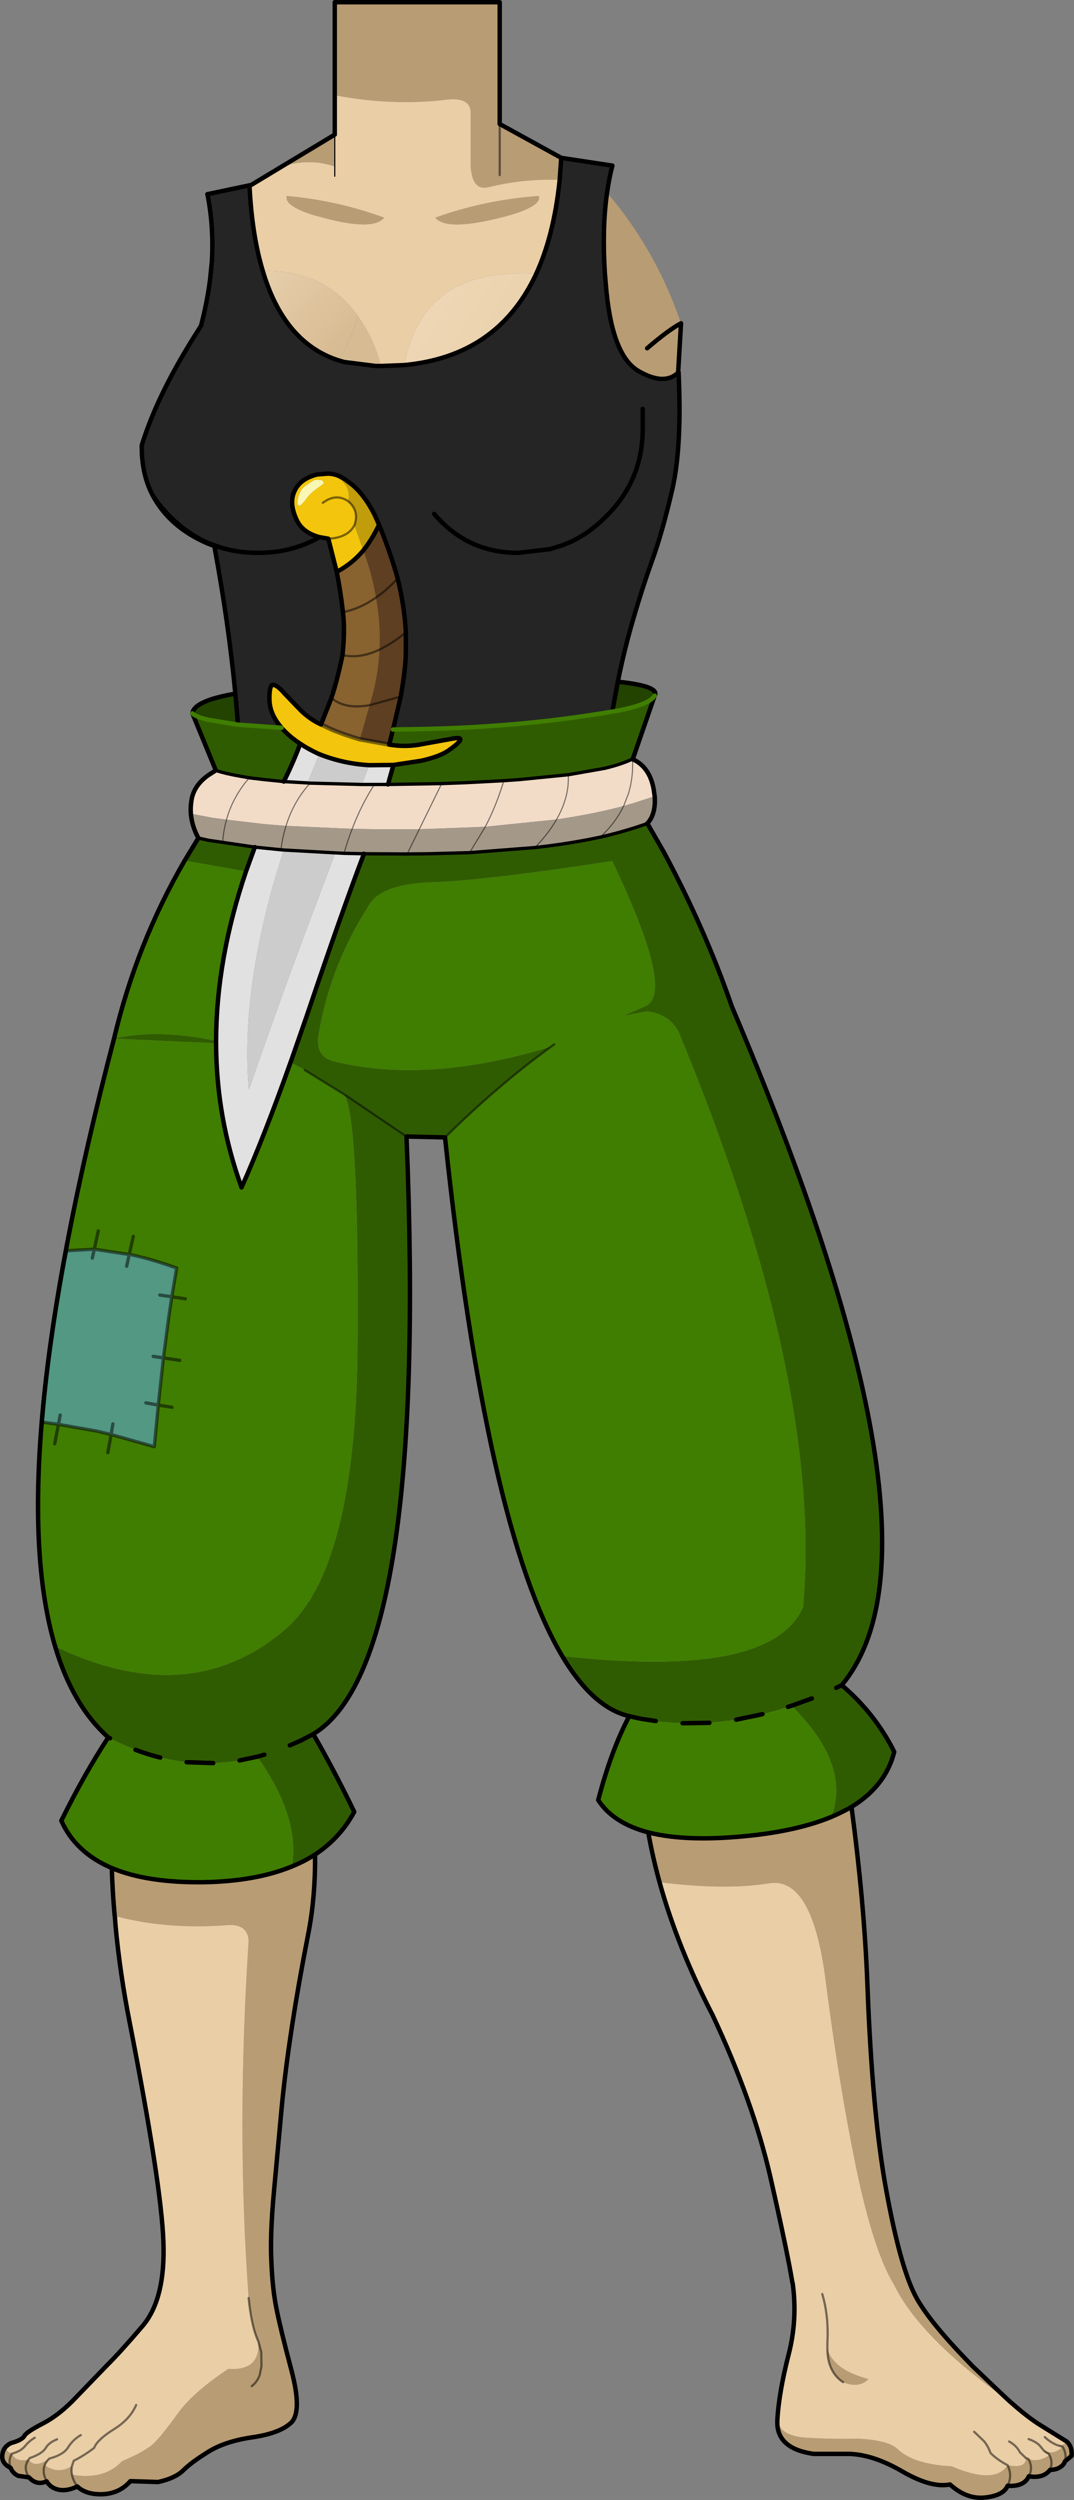 <?xml version="1.0" encoding="UTF-8" standalone="no"?>
<svg xmlns:xlink="http://www.w3.org/1999/xlink" height="564.55px" width="242.55px" xmlns="http://www.w3.org/2000/svg">
  <rect width="100%" height="100%" fill="#808080" stroke="none"/>
  <g transform="matrix(1.0, 0.0, 0.0, 1.0, 0.5, 0.5)">
    <path d="M126.25 35.15 L137.8 36.9 Q137.05 39.75 136.6 43.0 135.45 50.9 136.1 61.2 L136.3 63.55 Q137.55 79.55 143.55 83.2 149.45 86.7 152.65 83.65 L152.75 83.55 Q153.55 100.45 151.3 110.15 149.05 119.85 146.75 126.15 144.5 132.45 142.65 138.8 139.75 148.6 138.0 159.05 L137.75 160.2 Q115.7 164.0 90.35 164.2 L88.25 164.25 90.0 156.8 Q91.1 150.55 91.15 147.0 L91.15 142.3 Q90.85 136.4 89.3 130.1 87.65 124.2 85.1 118.0 L84.1 115.75 Q81.45 110.55 78.15 108.3 75.95 106.5 73.6 106.45 L71.1 106.65 Q67.2 107.65 66.0 110.45 64.75 113.1 66.45 116.8 67.75 119.75 71.65 120.8 65.45 124.35 57.75 124.35 53.2 124.35 49.2 123.1 53.2 124.35 57.75 124.35 65.45 124.35 71.65 120.8 L73.65 121.15 75.55 128.65 Q76.45 133.25 76.95 137.75 77.45 141.75 76.85 147.45 75.65 153.2 74.35 157.1 L72.0 163.1 Q69.55 162.0 67.4 159.9 L63.75 156.1 Q62.25 154.35 61.3 154.15 60.3 153.9 60.35 157.45 60.4 160.8 63.1 163.85 L53.25 163.15 53.05 160.85 52.65 156.15 Q51.15 140.3 47.9 122.8 L49.2 123.1 46.55 122.15 Q42.5 120.35 39.0 117.2 L37.85 116.1 Q35.55 113.8 33.95 111.3 31.85 107.3 31.55 102.05 L31.5 100.1 Q32.9 95.55 35.2 90.45 38.65 82.85 44.25 74.1 L44.9 73.05 Q46.3 67.7 46.95 62.55 L47.35 58.55 Q47.8 50.65 46.35 43.35 L55.85 41.35 55.85 41.5 Q56.4 52.6 58.85 60.7 63.65 76.85 75.85 80.85 L77.2 81.25 84.35 82.15 85.5 82.15 90.75 81.95 Q111.7 80.0 120.4 61.75 124.6 52.85 125.9 40.1 L126.25 35.15 M144.65 91.85 L144.65 96.75 Q144.5 108.1 136.4 116.1 132.8 119.75 128.55 121.8 L126.6 122.6 123.75 123.5 116.6 124.35 Q105.0 124.35 97.55 115.55 105.0 124.35 116.6 124.35 L123.75 123.5 126.6 122.6 128.55 121.8 Q132.8 119.75 136.4 116.1 144.5 108.1 144.65 96.75 L144.65 91.85" fill="#252525" fill-rule="evenodd" stroke="none"/>
    <path d="M126.25 35.15 L125.9 40.1 Q117.7 39.85 109.9 41.75 106.15 42.75 105.8 37.05 L105.8 24.7 Q105.55 21.45 100.45 22.0 88.1 23.5 75.1 21.0 L75.1 0.0 112.35 0.0 112.35 27.5 126.25 35.15 M152.65 83.65 Q149.45 86.7 143.55 83.2 137.55 79.55 136.3 63.55 L136.1 61.2 Q135.45 50.9 136.6 43.0 147.7 56.05 153.3 72.5 L152.65 83.65 M86.1 48.85 Q83.6 51.45 73.75 49.0 L70.35 48.1 Q63.65 46.0 64.25 43.75 75.6 44.75 86.25 48.65 L86.1 48.85 M97.8 48.65 Q109.1 44.6 121.2 43.75 122.0 46.5 111.1 49.0 105.95 50.2 102.65 50.2 99.1 50.2 97.8 48.65 M112.35 39.05 L112.35 27.5 112.35 39.05 M75.1 29.9 L75.1 37.1 Q69.45 35.15 63.15 37.1 L75.1 29.9 M145.65 78.15 Q150.55 73.95 153.3 72.5 150.55 73.95 145.65 78.15 M191.8 407.55 Q194.7 429.25 195.4 447.85 196.5 477.2 199.7 494.4 202.85 511.55 206.3 518.1 209.2 523.55 217.95 532.6 L219.15 533.85 225.4 539.8 227.65 541.9 Q207.35 527.65 201.35 515.35 196.75 507.8 192.85 489.05 188.95 470.2 185.95 446.7 182.95 423.2 173.2 424.8 163.4 426.4 148.45 424.55 146.9 418.9 145.9 413.3 154.85 415.6 169.65 413.95 180.15 412.75 187.25 409.8 189.7 408.75 191.8 407.55 M240.4 550.85 Q241.7 552.0 241.5 554.1 L240.0 555.35 Q239.8 556.1 238.85 556.7 237.95 557.25 236.65 557.25 235.1 559.25 231.85 558.7 230.8 561.1 227.05 560.85 226.15 563.05 221.95 563.5 217.8 563.95 214.05 560.55 209.85 561.4 203.35 557.65 196.85 553.85 191.4 553.65 L183.25 553.65 Q174.8 552.45 175.05 546.2 L175.1 546.05 Q175.65 549.65 181.75 550.0 187.85 550.35 193.4 550.2 200.15 550.6 202.15 552.5 205.75 556.0 214.45 556.45 224.15 560.65 227.05 556.2 231.35 557.0 231.15 554.55 L231.4 554.65 Q233.85 555.75 236.5 553.9 235.1 553.3 235.2 552.85 237.3 554.1 239.5 552.05 L238.2 551.65 Q239.6 552.0 240.4 550.85 M70.65 418.3 Q70.75 427.9 69.1 436.3 64.8 458.2 63.15 475.05 L61.35 494.6 Q60.45 504.4 60.8 510.5 61.05 516.55 61.95 520.9 62.8 525.25 65.3 534.7 67.8 544.15 65.25 546.6 62.7 549.0 56.5 549.9 50.3 550.8 46.5 553.2 42.7 555.55 40.9 557.35 39.1 559.15 35.2 560.0 L28.95 559.8 Q26.55 562.55 22.75 562.75 18.95 562.9 16.95 561.0 14.7 562.1 12.8 561.75 10.9 561.35 10.05 559.85 7.75 560.85 6.05 558.95 L3.6 558.6 Q2.35 558.0 1.9 556.8 -0.3 555.75 0.05 553.7 0.25 552.4 1.2 551.7 0.55 553.05 2.2 553.6 1.3 554.95 1.9 556.8 1.3 554.95 2.2 553.6 3.0 555.55 5.95 554.95 7.4 557.0 10.65 554.7 9.9 555.4 9.6 556.2 12.65 558.35 15.75 556.4 15.55 557.35 15.75 558.35 23.05 559.6 27.05 555.3 32.25 553.1 34.2 551.3 36.1 549.45 39.55 544.65 43.0 539.8 51.05 534.45 58.3 534.95 57.85 528.3 L57.85 528.25 57.55 527.55 Q56.25 524.35 55.65 518.45 52.85 480.25 55.65 437.85 55.5 434.2 51.4 434.2 37.2 435.35 25.4 432.15 24.9 426.7 24.75 421.35 32.7 424.7 45.45 424.55 57.25 424.35 65.4 421.0 68.25 419.85 70.65 418.3 M186.35 529.95 Q187.8 534.7 195.65 536.75 193.45 538.95 189.9 537.45 186.4 535.15 186.35 529.95 M235.2 552.85 Q235.7 553.3 236.35 553.6 L236.5 553.9 236.35 553.6 Q235.7 553.3 235.2 552.85 M240.0 555.35 Q240.45 553.7 239.5 552.05 240.45 553.7 240.0 555.35 M231.85 558.7 Q232.85 556.85 231.8 554.85 L231.4 554.65 231.8 554.85 Q232.85 556.85 231.85 558.7 M227.05 560.85 Q228.2 558.55 227.05 556.2 228.2 558.55 227.05 560.85 M236.5 553.9 Q237.35 555.5 236.65 557.25 237.35 555.5 236.5 553.9 M56.35 538.35 Q57.55 537.45 58.15 535.85 L58.55 533.85 58.5 530.65 57.9 528.4 57.85 528.3 57.9 528.4 58.5 530.65 58.55 533.85 58.15 535.85 Q57.55 537.45 56.35 538.35 M16.95 561.0 Q16.0 559.65 15.75 558.35 16.0 559.65 16.95 561.0 M5.95 554.95 Q4.65 556.75 6.05 558.95 4.65 556.75 5.95 554.95 M9.6 556.2 Q8.95 557.8 10.05 559.85 8.95 557.8 9.6 556.2" fill="#b89c73" fill-rule="evenodd" stroke="none"/>
    <path d="M125.9 40.1 Q124.6 52.85 120.4 61.75 L120.55 61.3 Q99.75 60.15 93.3 74.1 91.5 78.1 90.75 81.95 L85.5 82.15 Q84.05 76.1 80.3 70.85 72.9 60.4 58.85 60.7 56.4 52.6 55.85 41.5 L63.15 37.1 Q69.45 35.15 75.1 37.1 L75.1 29.9 75.1 21.0 Q88.1 23.5 100.45 22.0 105.55 21.45 105.8 24.7 L105.8 37.05 Q106.15 42.75 109.9 41.75 117.7 39.85 125.9 40.1 M86.1 48.85 L86.25 48.65 Q75.6 44.75 64.25 43.75 63.65 46.0 70.35 48.1 L73.75 49.0 Q83.6 51.45 86.1 48.85 M97.8 48.65 Q99.1 50.2 102.65 50.2 105.95 50.2 111.1 49.0 122.0 46.5 121.2 43.75 109.1 44.6 97.8 48.65 M75.1 39.3 L75.1 37.1 75.1 39.3 M227.65 541.9 L227.9 542.1 Q231.8 545.55 234.6 547.25 L240.4 550.85 Q239.6 552.0 238.2 551.65 L239.5 552.05 Q237.3 554.1 235.2 552.85 235.1 553.3 236.5 553.9 233.85 555.75 231.4 554.65 L231.15 554.55 Q231.35 557.0 227.05 556.2 224.15 560.65 214.45 556.45 205.75 556.0 202.15 552.5 200.15 550.6 193.4 550.2 187.85 550.35 181.75 550.0 175.65 549.65 175.1 546.05 L175.05 546.2 175.05 546.0 Q175.4 539.8 177.65 531.0 179.6 523.35 178.55 515.35 L178.5 515.05 178.45 514.95 Q177.3 507.95 173.45 491.0 169.5 473.9 160.45 454.6 152.55 439.3 148.45 424.55 163.4 426.4 173.2 424.8 182.95 423.2 185.95 446.7 188.95 470.2 192.85 489.05 196.75 507.8 201.35 515.35 207.35 527.65 227.65 541.9 M1.2 551.7 Q1.7 551.25 2.5 551.05 4.5 550.45 5.0 549.6 5.45 548.7 9.25 546.75 13.0 544.8 16.8 540.75 L23.6 533.7 Q26.6 530.75 31.8 524.65 36.9 518.5 36.4 505.7 35.95 492.9 28.75 456.05 26.6 445.15 25.6 434.45 L25.45 432.4 25.4 432.15 Q37.2 435.35 51.4 434.2 55.5 434.2 55.65 437.85 52.85 480.25 55.65 518.45 56.25 524.35 57.55 527.55 L57.85 528.25 57.85 528.3 Q58.3 534.95 51.05 534.45 43.0 539.8 39.55 544.65 36.1 549.45 34.2 551.3 32.25 553.1 27.05 555.3 23.05 559.6 15.75 558.35 15.55 557.35 15.75 556.4 L16.15 555.2 Q18.55 554.0 20.75 552.3 21.5 550.4 25.2 548.1 28.9 545.8 30.25 542.6 28.9 545.8 25.2 548.1 21.5 550.4 20.75 552.3 18.55 554.0 16.15 555.2 L15.75 556.4 Q12.65 558.35 9.6 556.2 9.9 555.4 10.65 554.7 7.4 557.0 5.95 554.95 3.0 555.55 2.2 553.6 0.55 553.05 1.2 551.7 M189.9 537.45 Q193.45 538.95 195.65 536.75 187.8 534.7 186.35 529.95 186.4 535.15 189.9 537.45 M185.2 517.55 Q186.7 522.6 186.35 528.75 L186.35 529.95 186.35 528.75 Q186.7 522.6 185.2 517.55 M231.8 550.3 Q233.75 551.0 234.5 552.0 L235.2 552.85 234.5 552.0 Q233.75 551.0 231.8 550.3 M219.5 548.65 L221.7 550.75 Q222.6 551.8 223.2 553.45 224.75 555.0 227.05 556.2 224.75 555.0 223.2 553.45 222.6 551.8 221.7 550.75 L219.5 548.65 M235.45 549.85 Q236.65 551.0 238.2 551.65 236.65 551.0 235.45 549.85 M227.4 550.85 Q229.1 551.8 229.85 553.3 L231.15 554.55 229.85 553.3 Q229.1 551.8 227.4 550.85 M17.75 549.4 Q15.95 550.45 14.9 552.15 13.85 553.85 10.65 554.7 13.85 553.85 14.9 552.15 15.95 550.45 17.75 549.4 M7.35 550.0 Q6.05 550.75 5.15 551.9 4.2 553.05 2.2 553.6 4.2 553.05 5.15 551.9 6.05 550.75 7.35 550.0 M12.4 550.35 Q10.5 551.1 9.8 552.35 9.05 553.6 6.2 554.6 L5.95 554.95 6.2 554.6 Q9.05 553.6 9.8 552.35 10.5 551.1 12.4 550.35" fill="#eacea6" fill-rule="evenodd" stroke="none"/>
    <path d="M85.5 82.15 L84.35 82.15 77.2 81.25 75.85 80.85 Q78.45 77.4 80.3 70.85 84.05 76.1 85.5 82.15" fill="#d7bb92" fill-rule="evenodd" stroke="none"/>
    <path d="M120.4 61.75 Q111.7 80.0 90.75 81.95 91.5 78.1 93.3 74.1 99.75 60.15 120.55 61.3 L120.4 61.75" fill="url(#gradient0)" fill-rule="evenodd" stroke="none"/>
    <path d="M75.85 80.85 Q63.65 76.85 58.85 60.7 72.9 60.4 80.3 70.85 78.45 77.4 75.85 80.85" fill="url(#gradient1)" fill-rule="evenodd" stroke="none"/>
    <path d="M71.65 120.8 Q67.75 119.75 66.45 116.8 64.75 113.1 66.0 110.45 67.2 107.65 71.1 106.65 L73.6 106.45 Q79.05 108.25 78.15 112.7 80.7 114.9 79.55 118.1 78.05 120.95 73.65 121.15 78.05 120.95 79.55 118.1 L81.55 123.8 Q79.15 126.7 75.55 128.65 L73.65 121.15 71.65 120.8 M70.95 109.9 L72.6 108.7 Q72.65 108.3 72.2 107.95 L70.95 107.85 Q70.5 107.9 70.2 108.1 69.0 108.8 68.15 109.5 67.5 110.05 67.15 111.0 66.8 111.8 66.75 112.55 L66.7 112.7 Q66.65 113.55 67.0 113.65 67.3 113.85 68.4 112.5 69.45 110.95 70.95 109.9 M72.4 113.05 Q75.4 110.8 78.15 112.7 75.4 110.8 72.4 113.05 M63.1 163.85 Q60.4 160.8 60.35 157.45 60.3 153.9 61.3 154.15 62.25 154.35 63.75 156.1 L67.4 159.9 Q69.55 162.0 72.0 163.1 L74.2 164.15 Q76.95 165.35 80.75 166.45 L87.4 167.65 Q90.7 168.2 93.95 167.7 L101.45 166.35 Q105.65 165.5 101.1 168.75 99.1 170.3 94.6 171.3 L88.35 172.25 82.9 172.3 Q76.95 171.95 71.6 169.8 L71.35 169.7 Q69.1 168.65 67.3 167.45 65.0 165.95 63.4 164.2 L63.1 163.85" fill="#f3c50c" fill-rule="evenodd" stroke="none"/>
    <path d="M70.95 109.9 Q69.45 110.95 68.4 112.5 67.3 113.85 67.0 113.65 66.65 113.55 66.7 112.7 L66.75 112.55 Q66.8 111.8 67.15 111.0 67.5 110.05 68.15 109.5 69.0 108.8 70.2 108.1 70.5 107.9 70.95 107.85 L72.2 107.95 Q72.65 108.3 72.6 108.7 L70.95 109.9" fill="#faf7b4" fill-rule="evenodd" stroke="none"/>
    <path d="M73.6 106.45 Q75.95 106.5 78.15 108.3 81.45 110.55 84.1 115.75 L85.1 118.0 Q83.55 121.3 81.55 123.8 L79.55 118.1 Q80.7 114.9 78.15 112.7 79.05 108.25 73.6 106.45" fill="#c19c0b" fill-rule="evenodd" stroke="none"/>
    <path d="M33.95 111.3 Q35.55 113.8 37.85 116.1 L39.0 117.2 Q42.5 120.35 46.55 122.15 L49.2 123.1 47.9 122.8 46.55 122.3 Q37.8 118.6 33.95 111.3" fill="#333333" fill-rule="evenodd" stroke="none"/>
    <path d="M75.55 128.65 Q79.15 126.7 81.55 123.8 83.5 129.1 84.4 134.45 80.85 136.95 76.95 137.75 80.85 136.95 84.4 134.45 85.5 140.45 85.2 146.2 80.8 148.3 76.85 147.45 80.8 148.3 85.2 146.2 84.9 152.55 82.95 158.75 L81.4 164.25 80.75 166.45 Q76.95 165.35 74.2 164.15 L72.0 163.1 74.35 157.1 Q75.65 153.2 76.85 147.45 77.45 141.75 76.95 137.75 76.45 133.25 75.55 128.65 M82.95 158.75 Q77.35 159.75 74.35 157.1 77.35 159.75 82.95 158.75" fill="#88622f" fill-rule="evenodd" stroke="none"/>
    <path d="M88.25 164.25 L90.35 164.2 Q115.7 164.0 137.75 160.2 L137.8 160.2 Q146.0 158.8 147.35 156.6 L142.4 170.95 142.35 170.9 Q140.0 172.05 136.1 173.0 L127.85 174.45 116.8 175.55 113.25 175.8 104.65 176.25 99.25 176.45 96.6 176.5 87.1 176.65 87.35 175.95 87.4 175.65 88.35 172.25 94.6 171.3 Q99.1 170.3 101.1 168.75 105.65 165.5 101.45 166.35 L93.95 167.7 Q90.7 168.2 87.4 167.65 L88.25 164.25 M63.1 163.85 L63.4 164.2 Q65.0 165.95 67.3 167.45 66.05 170.95 63.8 175.6 L63.6 176.0 59.15 175.55 55.8 175.15 53.85 174.8 Q50.6 174.25 48.25 173.5 L42.95 160.6 Q43.75 161.4 46.55 162.05 L53.25 163.15 63.1 163.85 M44.3 188.75 L46.55 189.25 57.05 190.8 55.05 196.3 41.2 193.85 44.3 188.75 M48.3 234.55 L48.3 235.1 25.25 234.05 Q35.1 231.75 48.3 234.55 M65.1 239.45 L65.3 238.9 68.85 228.7 Q76.8 205.15 81.7 192.3 L91.45 192.35 96.3 192.3 105.55 192.05 120.3 190.9 Q128.35 190.0 135.05 188.55 140.85 187.2 145.6 185.5 L145.7 185.45 149.4 191.9 Q158.75 209.3 164.8 226.85 216.3 348.05 189.6 380.05 197.1 386.4 201.45 395.1 199.55 402.8 191.8 407.55 189.7 408.75 187.25 409.8 191.7 398.0 178.25 384.7 160.55 390.65 144.3 387.65 L141.6 387.05 Q133.4 385.15 126.45 373.45 173.7 378.75 180.85 362.45 185.45 311.45 152.7 232.4 150.55 228.5 145.65 227.9 L140.2 228.9 145.3 226.7 Q151.95 223.6 137.75 193.95 109.0 198.35 97.0 198.75 85.0 199.15 82.5 204.5 74.1 217.65 71.5 232.9 70.55 238.05 74.85 239.15 95.95 244.4 123.95 235.85 111.9 244.6 100.0 256.35 L91.3 256.15 Q96.2 375.4 70.25 391.1 74.9 399.15 79.5 408.65 76.35 414.55 70.65 418.3 68.25 419.85 65.4 421.0 67.35 410.05 57.6 396.2 41.5 400.35 25.75 392.75 L23.95 391.85 Q15.9 384.65 11.95 371.3 42.35 385.85 63.85 367.5 79.9 353.75 80.25 303.2 80.5 264.5 78.65 251.9 78.05 248.05 77.25 246.65 L68.35 241.15 Q66.85 240.25 65.1 239.45 M65.3 238.9 L66.0 239.05 65.3 238.9 M91.3 256.15 L77.25 246.65 91.3 256.15" fill="#305c01" fill-rule="evenodd" stroke="none"/>
    <path d="M67.3 167.45 Q69.1 168.65 71.35 169.7 L71.6 169.8 69.2 175.65 68.95 176.3 63.6 176.0 63.8 175.6 Q66.05 170.95 67.3 167.45 M82.9 172.3 L88.35 172.25 87.4 175.65 87.35 175.95 87.1 176.65 84.05 176.65 81.2 176.65 81.55 175.85 81.6 175.65 82.9 172.3 M57.05 190.8 L62.95 191.4 63.55 191.45 61.8 197.15 Q55.55 218.6 55.35 236.3 L55.35 236.35 Q55.3 241.15 55.7 245.65 61.35 229.25 68.2 210.8 L75.25 192.1 77.2 192.2 81.7 192.3 Q76.8 205.15 68.85 228.7 L65.3 238.9 65.1 239.45 Q59.0 256.6 54.05 267.65 48.35 251.95 48.3 235.1 L48.3 234.55 Q48.35 216.1 55.05 196.3 L57.05 190.8" fill="#e1e1e1" fill-rule="evenodd" stroke="none"/>
    <path d="M137.75 160.2 L138.0 159.05 139.05 153.45 Q148.6 154.45 147.35 156.6 146.0 158.8 137.8 160.2 L137.75 160.2 M52.65 156.15 L53.05 160.85 53.25 163.15 46.55 162.05 Q43.75 161.4 42.95 160.6 43.15 158.9 46.55 157.65 48.85 156.8 52.65 156.15" fill="#234301" fill-rule="evenodd" stroke="none"/>
    <path d="M48.25 173.5 Q50.6 174.25 53.85 174.8 L55.8 175.15 59.15 175.55 63.6 176.0 68.95 176.3 69.55 176.35 Q65.8 180.45 64.1 186.0 65.8 180.45 69.55 176.35 L81.2 176.65 84.05 176.65 Q81.05 181.35 79.05 186.65 81.05 181.35 84.05 176.65 L87.1 176.65 96.6 176.5 99.25 176.45 94.2 186.75 99.25 176.45 104.65 176.25 113.25 175.8 116.8 175.55 127.85 174.45 136.1 173.0 Q140.0 172.05 142.35 170.9 L142.4 170.95 Q146.3 172.75 147.15 177.9 L147.35 179.3 142.75 180.8 140.35 181.5 Q133.4 183.35 125.2 184.55 127.45 180.6 127.8 176.7 L127.85 175.55 127.85 174.45 127.85 175.55 127.8 176.7 Q127.45 180.6 125.2 184.55 L109.1 186.2 95.9 186.7 94.2 186.75 83.75 186.75 79.05 186.65 77.35 186.6 65.35 186.05 64.1 186.0 59.2 185.6 50.65 184.6 Q52.0 179.7 55.45 175.55 L55.8 175.15 55.45 175.55 Q52.0 179.7 50.65 184.6 L47.35 184.15 46.55 184.0 42.6 183.25 Q42.5 181.9 42.7 180.55 43.1 177.0 46.55 174.55 L48.2 173.5 48.25 173.5 M113.25 175.8 L113.1 176.4 Q111.5 181.6 109.1 186.2 111.5 181.6 113.1 176.4 L113.25 175.8 M142.35 170.9 Q142.55 175.1 141.4 178.8 L140.35 181.5 141.4 178.8 Q142.55 175.1 142.35 170.9" fill="#f2dcc8" fill-rule="evenodd" stroke="none"/>
    <path d="M50.65 184.6 L59.2 185.6 64.1 186.0 Q63.3 188.5 62.95 191.4 63.3 188.5 64.1 186.0 L65.35 186.05 77.35 186.6 79.05 186.65 Q78.0 189.3 77.2 192.2 78.0 189.3 79.05 186.65 L83.75 186.75 94.2 186.75 95.9 186.7 109.1 186.2 105.55 192.05 109.1 186.2 125.2 184.55 Q133.4 183.35 140.35 181.5 138.55 185.3 135.05 188.55 128.35 190.0 120.3 190.9 L105.55 192.05 96.3 192.3 91.45 192.35 94.2 186.75 91.45 192.35 81.7 192.3 77.2 192.2 75.25 192.1 63.55 191.45 62.95 191.4 57.05 190.8 46.55 189.25 44.3 188.75 Q42.85 186.1 42.6 183.25 L46.55 184.0 47.35 184.15 50.65 184.6 Q50.0 186.95 49.8 189.4 50.0 186.95 50.65 184.6 M145.6 185.5 Q140.85 187.2 135.05 188.55 138.55 185.3 140.35 181.5 L142.75 180.8 147.35 179.3 Q147.65 183.35 145.7 185.45 L145.6 185.5 M120.3 190.9 Q123.35 187.75 125.2 184.55 123.35 187.75 120.3 190.9" fill="#a49889" fill-rule="evenodd" stroke="none"/>
    <path d="M55.05 196.3 Q48.35 216.1 48.3 234.55 35.1 231.75 25.25 234.05 30.35 212.55 41.2 193.85 L55.05 196.3 M48.3 235.1 Q48.35 251.95 54.05 267.65 59.0 256.6 65.1 239.45 66.85 240.25 68.35 241.15 L77.25 246.65 Q78.05 248.05 78.65 251.9 80.5 264.5 80.25 303.2 79.9 353.75 63.85 367.5 42.35 385.85 11.95 371.3 -0.05 330.85 25.25 234.05 L48.3 235.1 M145.9 413.3 Q137.95 411.2 134.6 406.0 137.5 394.85 141.6 387.05 L144.3 387.65 Q160.55 390.65 178.25 384.7 191.7 398.0 187.25 409.8 180.15 412.75 169.65 413.95 154.85 415.6 145.9 413.3 M126.45 373.45 Q109.35 344.65 100.0 256.35 111.9 244.6 123.95 235.85 L124.65 235.35 123.95 235.85 Q95.95 244.4 74.85 239.15 70.55 238.05 71.5 232.9 74.1 217.65 82.5 204.5 85.0 199.15 97.0 198.75 109.0 198.35 137.75 193.95 151.95 223.6 145.3 226.7 L140.2 228.9 145.65 227.9 Q150.55 228.5 152.7 232.4 185.45 311.45 180.85 362.45 173.7 378.75 126.45 373.45 M24.75 421.35 Q16.55 417.85 13.35 410.65 18.5 400.2 23.95 391.85 L25.75 392.75 Q41.5 400.35 57.6 396.2 67.35 410.05 65.4 421.0 57.25 424.35 45.45 424.55 32.7 424.7 24.75 421.35 M65.3 238.9 L66.0 239.05 65.3 238.9 M20.8 281.6 L14.4 281.95 Q10.4 302.8 8.95 320.65 L12.7 321.15 21.45 322.7 24.6 323.45 34.35 326.2 35.25 316.8 36.4 306.15 37.6 297.05 38.3 292.35 39.4 285.85 Q33.5 283.75 29.1 282.85 L28.7 282.8 20.8 281.6 21.7 277.45 20.8 281.6 M29.6 278.7 L28.7 282.8 29.6 278.7 M41.35 292.8 L38.3 292.35 41.35 292.8 M40.1 306.7 L36.4 306.15 40.1 306.7 M38.35 317.3 L35.25 316.8 38.35 317.3 M23.85 327.55 L24.6 323.45 23.85 327.55 M11.85 325.55 L12.7 321.15 11.85 325.55" fill="#407e01" fill-rule="evenodd" stroke="none"/>
    <path d="M71.6 169.8 Q76.95 171.95 82.9 172.3 L81.6 175.65 81.55 175.85 81.2 176.65 69.55 176.35 68.95 176.3 69.2 175.65 71.6 169.8 M75.25 192.1 L68.2 210.8 Q61.35 229.25 55.7 245.65 55.3 241.15 55.35 236.35 L55.35 236.3 Q55.55 218.6 61.8 197.15 L63.55 191.45 75.25 192.1" fill="#cccccc" fill-rule="evenodd" stroke="none"/>
    <path d="M85.1 118.0 Q87.65 124.2 89.3 130.1 90.85 136.4 91.15 142.3 L91.15 147.0 Q91.1 150.55 90.0 156.8 L88.25 164.25 87.4 167.65 80.75 166.45 81.4 164.25 82.95 158.75 Q84.9 152.55 85.2 146.2 85.5 140.45 84.4 134.45 83.5 129.1 81.55 123.8 83.55 121.3 85.1 118.0 M89.3 130.1 Q86.95 132.7 84.4 134.45 86.95 132.7 89.3 130.1 M85.2 146.2 Q88.35 144.65 91.15 142.3 88.35 144.65 85.2 146.2 M90.0 156.8 L82.95 158.75 90.0 156.8" fill="#5f3f21" fill-rule="evenodd" stroke="none"/>
    <path d="M20.8 281.6 L20.35 283.6 20.8 281.6 28.7 282.8 29.1 282.85 Q33.5 283.75 39.4 285.85 L38.3 292.35 35.6 291.95 38.3 292.35 37.6 297.05 36.4 306.15 35.25 316.8 32.45 316.3 35.25 316.8 34.35 326.2 24.6 323.45 21.45 322.7 12.7 321.15 8.95 320.65 Q10.4 302.8 14.4 281.95 L20.8 281.6 M13.1 319.05 L12.7 321.15 13.1 319.05 M28.1 285.45 L28.7 282.8 28.1 285.45 M34.1 305.8 L36.4 306.15 34.1 305.8 M25.0 321.05 L24.6 323.45 25.0 321.05" fill="#529883" fill-rule="evenodd" stroke="none"/>
    <path d="M136.6 43.0 Q137.05 39.75 137.8 36.9 L126.25 35.15 125.9 40.1 Q124.6 52.85 120.4 61.75 111.7 80.0 90.75 81.95 L85.5 82.15 84.35 82.15 77.2 81.25 75.85 80.85 Q63.65 76.85 58.85 60.7 56.4 52.6 55.85 41.5 L55.85 41.35 46.35 43.35 M33.95 111.3 Q35.55 113.8 37.85 116.1 L39.0 117.2 Q42.5 120.35 46.55 122.15 L49.2 123.1 Q53.2 124.35 57.75 124.35 65.45 124.35 71.65 120.8 67.75 119.75 66.45 116.8 64.75 113.1 66.0 110.45 67.2 107.65 71.1 106.65 L73.6 106.45 Q75.95 106.5 78.15 108.3 81.45 110.55 84.1 115.75 L85.1 118.0 Q87.65 124.2 89.3 130.1 90.85 136.4 91.15 142.3 L91.15 147.0 Q91.1 150.55 90.0 156.8 L88.25 164.25 87.4 167.65 Q90.7 168.2 93.95 167.7 L101.45 166.35 Q105.65 165.5 101.1 168.75 99.1 170.3 94.6 171.3 L88.35 172.25 87.4 175.65 87.35 175.95 87.1 176.65 M137.75 160.2 L138.0 159.05 Q139.75 148.6 142.65 138.8 144.5 132.45 146.75 126.15 149.05 119.85 151.3 110.15 153.55 100.45 152.75 83.55 L152.65 83.65 Q149.45 86.7 143.55 83.2 137.55 79.55 136.3 63.55 L136.1 61.2 Q135.45 50.9 136.6 43.0 M153.3 72.5 L152.65 83.65 M75.1 21.0 L75.1 0.0 112.35 0.0 112.35 27.5 126.25 35.15 M75.1 21.0 L75.1 29.9 63.15 37.1 55.85 41.5 M97.55 115.55 Q105.0 124.35 116.6 124.35 L123.75 123.5 126.6 122.6 128.55 121.8 Q132.8 119.75 136.4 116.1 144.5 108.1 144.65 96.75 L144.65 91.85 M153.3 72.5 Q150.55 73.95 145.65 78.15 M71.65 120.8 L73.65 121.15 75.55 128.65 Q79.15 126.7 81.55 123.8 83.55 121.3 85.1 118.0 M33.95 111.3 Q37.8 118.6 46.55 122.3 L47.9 122.8 49.2 123.1 M75.55 128.65 Q76.45 133.25 76.95 137.75 77.45 141.75 76.85 147.45 75.65 153.2 74.35 157.1 L72.0 163.1 Q69.55 162.0 67.4 159.9 L63.75 156.1 Q62.25 154.35 61.3 154.15 60.3 153.9 60.35 157.45 60.4 160.8 63.1 163.85 L63.4 164.2 Q65.0 165.95 67.3 167.45 69.1 168.65 71.35 169.7 L71.6 169.8 Q76.95 171.95 82.9 172.3 L88.35 172.25 M52.65 156.15 L53.05 160.85 53.25 163.15 M42.95 160.6 L48.25 173.5 M63.6 176.0 L63.8 175.6 Q66.05 170.95 67.3 167.45 M52.65 156.15 Q48.85 156.8 46.55 157.65 43.15 158.9 42.95 160.6 M42.6 183.25 Q42.85 186.1 44.3 188.75 L41.2 193.85 Q30.35 212.55 25.25 234.05 -0.05 330.85 11.95 371.3 15.9 384.65 23.95 391.85 18.5 400.2 13.35 410.65 16.55 417.85 24.75 421.35 24.9 426.7 25.4 432.15 M48.2 173.5 L46.55 174.55 Q43.1 177.0 42.7 180.55 42.5 181.9 42.6 183.25 M57.05 190.8 L55.05 196.3 Q48.35 216.1 48.3 234.55 L48.3 235.1 Q48.35 251.95 54.05 267.65 59.0 256.6 65.1 239.45 L65.3 238.9 68.85 228.7 Q76.8 205.15 81.7 192.3 M47.9 122.8 Q51.15 140.3 52.65 156.15 M142.35 170.9 L142.4 170.95 147.35 156.6 Q148.6 154.45 139.05 153.45 L138.0 159.05 M147.35 179.3 L147.15 177.9 Q146.3 172.75 142.4 170.95 M147.35 179.3 Q147.65 183.35 145.7 185.45 L149.4 191.9 Q158.75 209.3 164.8 226.85 216.3 348.05 189.6 380.05 197.1 386.4 201.45 395.1 199.55 402.8 191.8 407.55 194.7 429.25 195.4 447.85 196.5 477.2 199.7 494.4 202.85 511.55 206.3 518.1 209.2 523.55 217.95 532.6 L219.15 533.85 225.4 539.8 227.65 541.9 M227.9 542.1 Q231.8 545.55 234.6 547.25 L240.4 550.85 Q241.7 552.0 241.5 554.1 L240.0 555.35 Q239.8 556.1 238.85 556.7 237.95 557.25 236.65 557.25 235.1 559.25 231.85 558.7 230.8 561.1 227.05 560.85 226.15 563.05 221.95 563.5 217.8 563.95 214.05 560.55 209.85 561.4 203.35 557.65 196.85 553.85 191.4 553.65 L183.25 553.65 Q174.8 552.45 175.05 546.2 L175.05 546.0 Q175.4 539.8 177.65 531.0 179.6 523.35 178.55 515.35 L178.5 515.05 178.45 514.95 Q177.3 507.95 173.45 491.0 169.5 473.9 160.45 454.6 152.55 439.3 148.45 424.55 146.9 418.9 145.9 413.3 137.95 411.2 134.6 406.0 137.5 394.85 141.6 387.05 133.4 385.15 126.45 373.45 109.35 344.65 100.0 256.35 L91.3 256.15 Q96.2 375.4 70.25 391.1 74.9 399.15 79.5 408.65 76.35 414.55 70.65 418.3 70.75 427.9 69.1 436.3 64.8 458.2 63.15 475.05 L61.35 494.6 Q60.45 504.4 60.8 510.5 61.05 516.55 61.95 520.9 62.8 525.25 65.3 534.7 67.8 544.15 65.25 546.6 62.7 549.0 56.5 549.9 50.3 550.8 46.5 553.2 42.7 555.55 40.9 557.35 39.1 559.15 35.2 560.0 L28.95 559.8 Q26.55 562.55 22.75 562.75 18.95 562.9 16.95 561.0 14.7 562.1 12.8 561.75 10.9 561.35 10.05 559.85 7.75 560.85 6.05 558.95 L3.6 558.6 Q2.35 558.0 1.9 556.8 -0.3 555.75 0.05 553.7 0.25 552.4 1.2 551.7 1.7 551.25 2.5 551.05 4.5 550.45 5.0 549.6 5.45 548.7 9.25 546.75 13.0 544.8 16.8 540.75 L23.6 533.7 Q26.6 530.75 31.8 524.65 36.9 518.5 36.4 505.7 35.95 492.9 28.75 456.05 26.6 445.15 25.6 434.45 L25.45 432.4 M145.7 185.45 L145.6 185.5 M65.4 421.0 Q68.25 419.85 70.65 418.3 M145.9 413.3 Q154.85 415.6 169.65 413.95 180.15 412.75 187.25 409.8 189.7 408.75 191.8 407.55 M65.4 421.0 Q57.25 424.35 45.45 424.55 32.7 424.7 24.75 421.35" fill="none" stroke="#000000" stroke-linecap="round" stroke-linejoin="round" stroke-width="1.0"/>
    <path d="M112.35 27.5 L112.35 39.05 M73.65 121.15 Q78.05 120.95 79.55 118.1 80.7 114.9 78.15 112.7 75.4 110.8 72.4 113.05 M76.95 137.75 Q80.85 136.95 84.4 134.45 86.95 132.7 89.3 130.1 M76.85 147.45 Q80.8 148.3 85.2 146.2 88.35 144.65 91.15 142.3 M82.95 158.75 L90.0 156.8 M74.35 157.1 Q77.35 159.75 82.95 158.75 M123.95 235.85 L124.65 235.35 M123.95 235.85 Q111.9 244.6 100.0 256.35 M77.25 246.65 L68.35 241.15 M77.25 246.65 L91.3 256.15 M189.9 537.45 Q186.4 535.15 186.35 529.95 L186.35 528.75 Q186.7 522.6 185.2 517.55 M227.05 556.2 Q224.75 555.0 223.2 553.45 222.6 551.8 221.7 550.75 L219.5 548.65 M235.2 552.85 L234.5 552.0 Q233.75 551.0 231.8 550.3 M239.5 552.05 L238.2 551.65 Q236.65 551.0 235.45 549.85 M236.5 553.9 L236.35 553.6 Q235.7 553.3 235.2 552.85 M239.5 552.05 Q240.45 553.7 240.0 555.35 M231.15 554.55 L229.85 553.3 Q229.1 551.8 227.4 550.85 M231.4 554.65 L231.8 554.85 Q232.85 556.85 231.85 558.7 M231.15 554.55 L231.4 554.65 M236.65 557.25 Q237.35 555.5 236.5 553.9 M227.05 556.2 Q228.2 558.55 227.05 560.85 M55.65 518.45 Q56.25 524.35 57.55 527.55 L57.85 528.25 57.85 528.3 57.9 528.4 58.5 530.65 58.55 533.85 58.15 535.85 Q57.55 537.45 56.35 538.35 M15.75 558.35 Q16.0 559.65 16.95 561.0 M15.75 556.4 L16.15 555.2 Q18.55 554.0 20.75 552.3 21.5 550.4 25.2 548.1 28.9 545.8 30.25 542.6 M10.65 554.7 Q13.85 553.85 14.9 552.15 15.95 550.45 17.75 549.4 M2.2 553.6 Q4.2 553.05 5.15 551.9 6.05 550.75 7.35 550.0 M1.9 556.8 Q1.3 554.95 2.2 553.6 M5.95 554.95 L6.2 554.6 Q9.05 553.6 9.8 552.35 10.5 551.1 12.4 550.35 M10.65 554.7 Q9.9 555.4 9.6 556.2 8.95 557.8 10.05 559.85 M15.75 556.4 Q15.55 557.35 15.75 558.35 M6.05 558.95 Q4.65 556.75 5.95 554.95" fill="none" stroke="#000000" stroke-linecap="round" stroke-linejoin="round" stroke-opacity="0.498" stroke-width="0.5"/>
    <path d="M75.1 29.9 L75.1 37.1 75.1 39.3" fill="none" stroke="#000000" stroke-linecap="round" stroke-linejoin="round" stroke-width="0.25"/>
    <path d="M87.4 167.65 L80.75 166.45 Q76.95 165.35 74.2 164.15 L72.0 163.1 M14.4 281.95 Q10.4 302.8 8.95 320.65" fill="none" stroke="#000000" stroke-linecap="round" stroke-linejoin="round" stroke-opacity="0.498" stroke-width="1.0"/>
    <path d="M88.25 164.25 L90.35 164.2 Q115.7 164.0 137.75 160.2 L137.8 160.2 Q146.0 158.8 147.35 156.6 M53.25 163.15 L63.1 163.85 M53.25 163.15 L46.55 162.05 Q43.75 161.4 42.95 160.6" fill="none" stroke="#407e01" stroke-linecap="round" stroke-linejoin="round" stroke-width="1.0"/>
    <path d="M48.25 173.5 Q50.6 174.25 53.85 174.8 L55.8 175.15 59.15 175.55 63.6 176.0 68.95 176.3 69.55 176.35 81.2 176.65 84.05 176.65 87.1 176.65 96.6 176.5 99.25 176.45 104.65 176.25 113.25 175.8 116.8 175.55 127.85 174.45 136.1 173.0 Q140.0 172.05 142.35 170.9 M44.3 188.75 L46.55 189.25 57.05 190.8 62.95 191.4 63.55 191.45 75.25 192.1 77.2 192.2 81.7 192.3 91.45 192.35 96.3 192.3 105.55 192.05 120.3 190.9 Q128.35 190.0 135.05 188.55 140.85 187.2 145.6 185.5 M48.25 173.5 L48.2 173.5" fill="none" stroke="#000000" stroke-linecap="round" stroke-linejoin="round" stroke-width="0.75"/>
    <path d="M64.1 186.0 Q65.8 180.45 69.55 176.35 M55.8 175.15 L55.45 175.55 Q52.0 179.7 50.65 184.6 50.0 186.95 49.8 189.4 M62.95 191.4 Q63.3 188.5 64.1 186.0 M79.05 186.65 Q81.05 181.35 84.05 176.65 M77.2 192.2 Q78.0 189.3 79.05 186.65 M94.2 186.75 L99.25 176.45 M105.55 192.05 L109.1 186.2 Q111.5 181.6 113.1 176.4 L113.25 175.8 M94.2 186.75 L91.45 192.35 M140.35 181.5 Q138.55 185.3 135.05 188.55 M140.35 181.5 L141.4 178.8 Q142.55 175.1 142.35 170.9 M127.85 174.45 L127.85 175.55 127.8 176.7 Q127.45 180.6 125.2 184.55 123.35 187.75 120.3 190.9" fill="none" stroke="#000000" stroke-linecap="round" stroke-linejoin="round" stroke-opacity="0.498" stroke-width="0.25"/>
    <path d="M20.35 283.6 L20.8 281.6 14.4 281.95 M8.95 320.65 L12.7 321.15 13.1 319.05 M20.8 281.6 L28.7 282.8 29.6 278.7 M20.8 281.6 L21.7 277.45 M28.7 282.8 L29.1 282.85 Q33.5 283.75 39.4 285.85 L38.3 292.35 41.35 292.8 M35.6 291.95 L38.3 292.35 37.6 297.05 36.4 306.15 40.1 306.7 M28.7 282.8 L28.1 285.45 M36.4 306.15 L35.25 316.8 38.35 317.3 M35.25 316.8 L32.45 316.3 M36.4 306.15 L34.1 305.8 M24.6 323.45 L23.85 327.55 M12.7 321.15 L21.45 322.7 24.6 323.45 25.0 321.05 M35.25 316.8 L34.35 326.2 24.6 323.45 M12.7 321.15 L11.85 325.55" fill="none" stroke="#000000" stroke-linecap="round" stroke-linejoin="round" stroke-opacity="0.498" stroke-width="0.75"/>
    <path d="M24.35 392.05 L23.95 391.85 M70.25 391.1 L67.55 392.5 64.95 393.65 M153.65 388.65 L159.7 388.55 M141.6 387.05 L144.3 387.65 147.6 388.15 M188.35 380.65 L189.6 380.05 M177.45 384.95 L178.25 384.7 182.85 383.05 M165.75 387.85 L171.7 386.6 M47.65 397.65 L41.65 397.45 M59.2 395.75 L57.6 396.2 53.6 397.05 M35.7 396.4 Q32.9 395.7 30.1 394.65" fill="none" stroke="#000000" stroke-linecap="round" stroke-linejoin="round" stroke-width="1.0"/>
    <path d="M33.95 111.3 Q31.85 107.3 31.55 102.05 L31.5 100.1 Q32.9 95.55 35.2 90.45 38.65 82.85 44.25 74.1 L44.9 73.05 Q46.3 67.7 46.95 62.55 L47.35 58.55 Q47.8 50.65 46.35 43.35" fill="none" stroke="#000000" stroke-linecap="round" stroke-linejoin="round" stroke-width="1.0"/>
  </g>
  <defs>
    <linearGradient gradientTransform="matrix(0.027, 0.016, -0.011, 0.018, 107.25, 75.65)" gradientUnits="userSpaceOnUse" id="gradient0" spreadMethod="pad" x1="-819.2" x2="819.2">
      <stop offset="0.0" stop-color="#efd9ba"/>
      <stop offset="1.0" stop-color="#eacea6"/>
    </linearGradient>
    <linearGradient gradientTransform="matrix(0.016, 0.016, -0.009, 0.009, 59.95, 68.15)" gradientUnits="userSpaceOnUse" id="gradient1" spreadMethod="pad" x1="-819.2" x2="819.2">
      <stop offset="0.0" stop-color="#efd9ba"/>
      <stop offset="1.0" stop-color="#d7bb92"/>
    </linearGradient>
  </defs>
</svg>
